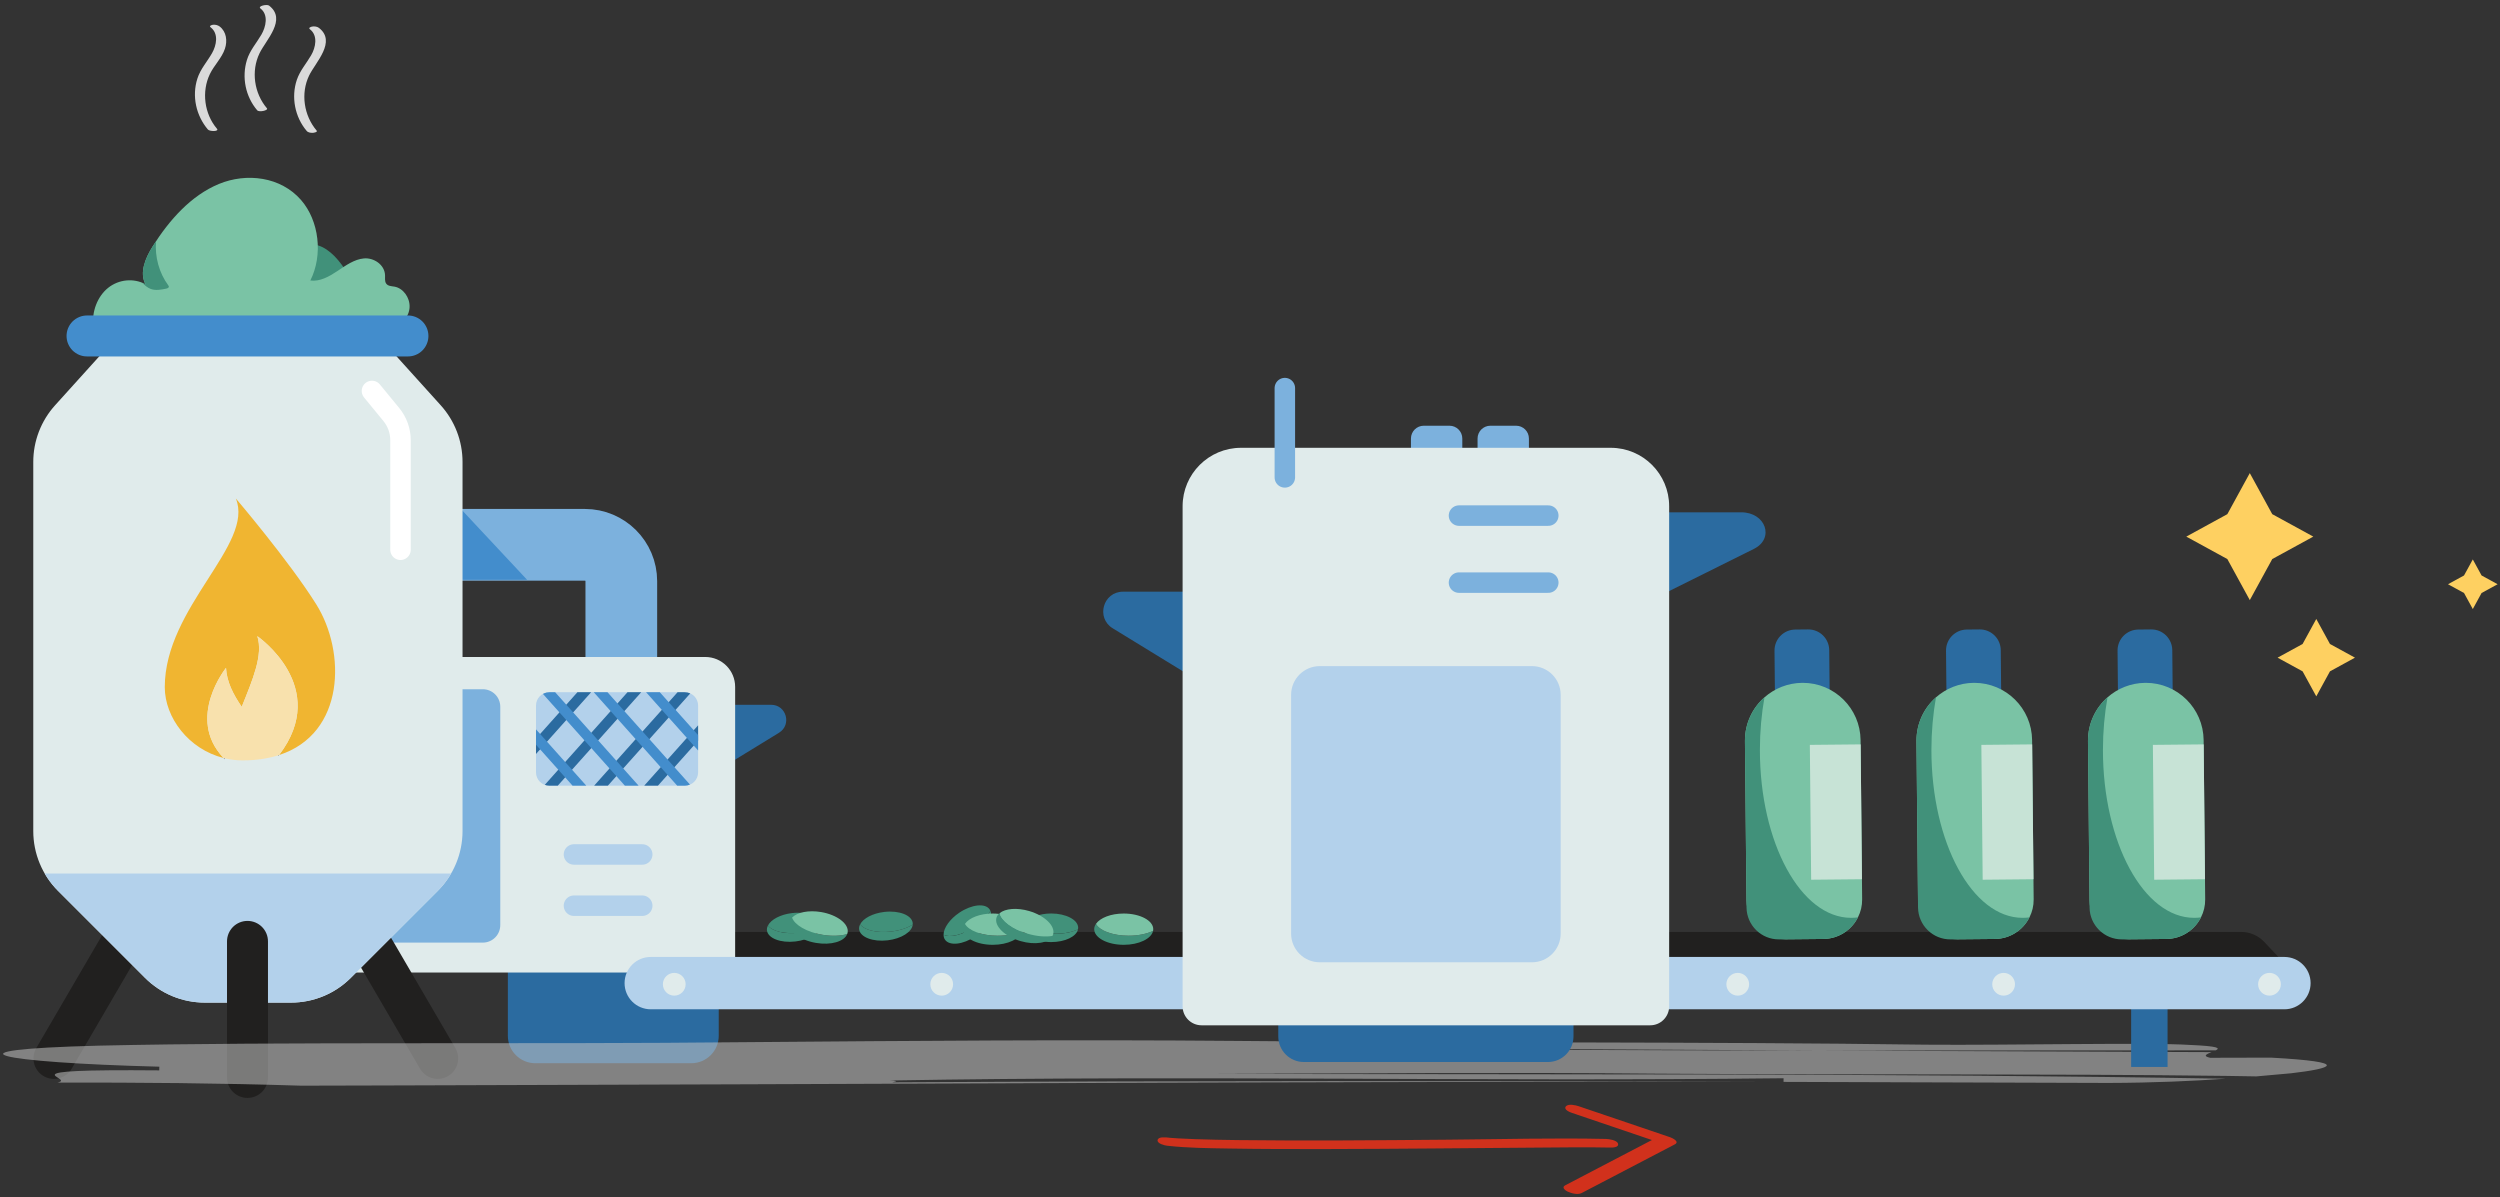 <?xml version="1.0" encoding="UTF-8"?> <svg xmlns="http://www.w3.org/2000/svg" width="1017" height="487" viewBox="0 0 1017 487"><rect x="0" y="0" width="1017" height="487" fill="#333333" stroke="none"/><path id="--80" fill="#21201f" stroke="none" d="M 932.083 394.843 L 921.101 383.177 C 918.656 380.578 915.248 379.103 911.677 379.103 L 294.548 379.103 C 290.127 379.103 289.711 380.907 286.94 384.348 L 289.257 394.997 Z"></path><path id="--79" fill="#2b6ba0" stroke="none" d="M 292.422 286.703 L 313.691 286.703 C 319.894 286.703 322.189 294.844 316.903 298.085 L 292.422 313.087 Z"></path><path id="--78" fill="#2b6ba0" stroke="none" d="M 281.209 432.518 L 217.767 432.518 C 211.597 432.518 206.594 427.514 206.594 421.344 L 206.594 394.627 C 206.594 388.453 211.597 383.449 217.767 383.449 L 281.209 383.449 C 287.379 383.449 292.383 388.453 292.383 394.627 L 292.383 421.344 C 292.383 427.514 287.379 432.518 281.209 432.518"></path><path id="--77" fill="none" stroke="#7cb1dd" stroke-width="29.163" stroke-linecap="square" stroke-linejoin="round" d="M 168.373 221.624 L 237.947 221.624 C 246.121 221.624 252.75 228.252 252.75 236.426 L 252.75 268.964"></path><path id="--76" fill="#e0ebeb" stroke="none" d="M 299.057 395.64 L 144.648 395.64 C 136.42 395.64 129.75 388.97 129.75 380.741 L 129.75 303.293 C 129.75 283.391 145.881 267.26 165.783 267.26 L 286.905 267.26 C 293.616 267.26 299.057 272.701 299.057 279.413 Z"></path><path id="--75" fill="#dadada" stroke="none" d="M 85.683 11.105 C 89.053 13.697 88.062 18.458 86.233 21.662 C 84.245 25.141 81.554 28.057 80.304 31.94 C 78.004 39.073 79.75 47.021 84.574 52.688 C 85.287 53.525 89.291 53.579 88.253 52.363 C 83.108 46.318 81.937 37.252 85.399 30.094 C 87.132 26.512 90.203 23.654 91.494 19.842 C 92.565 16.675 92.136 12.909 89.361 10.776 C 88.628 10.214 87.499 9.943 86.583 10.08 C 86.17 10.143 84.899 10.505 85.683 11.105"></path><path id="--74" fill="#dadada" stroke="none" d="M 105.958 3.453 C 109.308 6.031 108.158 10.952 106.354 14.055 C 104.334 17.542 101.642 20.479 100.442 24.412 C 98.293 31.436 99.855 39.26 104.621 44.856 C 105.421 45.793 109.304 44.889 108.583 44.043 C 103.392 37.948 102.067 28.908 105.588 21.65 C 108.241 16.188 116.778 7.906 109.462 2.282 C 108.591 1.611 104.679 2.469 105.958 3.453"></path><path id="--73" fill="#dadada" stroke="none" d="M 126.074 11.904 C 129.427 14.483 128.411 19.307 126.578 22.473 C 124.62 25.844 122.028 28.714 120.758 32.464 C 118.37 39.505 119.962 47.629 124.77 53.274 C 125.349 53.949 126.444 54.078 127.286 54.04 C 127.54 54.028 129.348 53.757 128.811 53.12 C 123.624 47.033 122.241 38.005 125.745 30.731 C 128.34 25.348 137.006 16.928 129.723 11.325 C 129.007 10.775 127.765 10.629 126.903 10.821 C 126.44 10.921 125.307 11.317 126.074 11.904"></path><path id="--72" fill="#438dcc" stroke="none" d="M 187.806 207.392 L 187.806 235.859 L 214.424 235.859 Z"></path><path id="--71" fill="none" stroke="#b3d1eb" stroke-width="8.332" stroke-linecap="round" stroke-linejoin="round" d="M 261.262 368.438 L 233.487 368.438"></path><path id="--70" fill="none" stroke="#b3d1eb" stroke-width="8.332" stroke-linecap="round" stroke-linejoin="round" d="M 261.262 347.597 L 233.487 347.597"></path><path id="--69" fill="#7cb1dd" stroke="none" d="M 196.408 383.455 L 139.932 383.455 L 139.932 280.381 L 196.408 280.381 C 200.329 280.381 203.508 283.56 203.508 287.48 L 203.508 376.356 C 203.508 380.276 200.329 383.455 196.408 383.455"></path><path id="--68" fill="#41917a" stroke="none" d="M 110.522 114.622 C 113.339 111.889 116.776 104.503 119.646 101.945 C 123.633 98.391 128.599 98.624 132.957 101.586 C 137.315 104.548 141.094 110.043 144.118 116.451"></path><path id="--67" fill="#7ac3a5" stroke="none" d="M 37.981 132.641 C 37.244 126.791 39.652 120.567 43.997 117.088 C 48.338 113.614 54.425 113.039 59.203 115.651 C 56.595 110.956 59.199 104.877 62.057 100.32 C 68.906 89.396 77.805 79.481 89.054 74.835 C 100.307 70.194 114.172 71.848 122.462 81.355 C 129.844 89.821 131.457 103.782 126.241 114.114 C 130.149 114.63 133.927 112.485 137.31 110.227 C 140.689 107.969 144.159 105.452 148.088 105.119 C 152.017 104.786 156.474 107.615 156.637 111.964 C 156.679 113.106 156.454 114.372 157.058 115.301 C 157.783 116.418 159.249 116.393 160.482 116.609 C 163.982 117.222 166.773 121 166.619 124.921 C 166.465 128.845 163.386 132.382 159.849 132.711 Z"></path><path id="--66" fill="#41917a" stroke="none" d="M 57.912 115.103 C 58.899 116.066 59.949 117.011 61.232 117.507 C 63.261 118.295 65.532 117.857 67.661 117.407 C 68.148 117.303 68.756 117.036 68.69 116.549 C 68.669 116.378 68.565 116.236 68.461 116.099 C 64.703 110.991 62.966 104.492 63.465 98.18 C 62.995 98.893 62.511 99.597 62.057 100.318 C 59.199 104.875 56.595 110.954 59.203 115.649 C 58.766 115.412 58.308 115.228 57.854 115.041 C 57.875 115.062 57.891 115.082 57.912 115.103"></path><path id="--65" fill="none" stroke="#21201f" stroke-width="16.665" stroke-linecap="round" stroke-linejoin="round" d="M 149.802 382.115 L 178.065 430.567"></path><path id="--64" fill="none" stroke="#21201f" stroke-width="16.665" stroke-linecap="round" stroke-linejoin="round" d="M 50.21 382.115 L 21.947 430.567"></path><path id="--63" fill="#e0ebeb" stroke="none" d="M 179.286 164.864 L 159.896 143.396 L 41.799 143.396 L 22.41 164.864 C 16.698 171.189 13.536 179.404 13.536 187.924 L 13.536 337.197 L 13.536 338.088 C 13.536 347.212 17.161 355.965 23.614 362.414 L 58.976 397.776 C 65.425 404.23 74.178 407.854 83.302 407.854 L 118.393 407.854 C 127.517 407.854 136.266 404.23 142.719 397.776 L 178.082 362.414 C 184.535 355.965 188.16 347.212 188.16 338.088 L 188.16 337.197 L 188.16 187.924 C 188.16 179.404 184.997 171.189 179.286 164.864"></path><path id="--62" fill="none" stroke="#438dcc" stroke-width="16.665" stroke-linecap="round" stroke-linejoin="round" d="M 35.405 136.668 L 165.951 136.668"></path><path id="--61" fill="#f0b531" stroke="none" d="M 91.942 271.692 C 92.233 277.25 94.758 282.299 98.337 287.544 C 102.857 276.279 107.123 266.418 104.669 258.781 C 104.669 258.781 134.716 279.424 113.522 307.154 C 140.486 298.422 140.756 265.18 128.67 245.875 C 117.618 228.223 95.941 202.784 95.941 202.784 C 103.59 221.465 67.032 246.966 67.032 279.512 C 67.032 291.952 76.79 304.804 90.942 308.346 C 90.913 308.312 90.884 308.271 90.85 308.237 C 75.577 292.056 91.942 271.692 91.942 271.692"></path><path id="--60" fill="#606060" stroke="none" d="M 113.522 307.155 C 113.367 307.205 113.222 307.26 113.068 307.305 C 113.13 307.393 113.188 307.476 113.247 307.56 C 113.301 307.484 113.338 307.405 113.397 307.33 C 113.442 307.272 113.476 307.214 113.522 307.155"></path><path id="--59" fill="#606060" stroke="none" d="M 90.944 308.347 C 91.098 308.513 91.248 308.696 91.398 308.876 C 91.427 308.746 91.44 308.613 91.469 308.484 C 91.29 308.442 91.119 308.392 90.944 308.347"></path><path id="--58" fill="#f8e1ad" stroke="none" d="M 104.669 258.783 C 107.123 266.419 102.857 276.281 98.337 287.546 C 94.758 282.301 92.233 277.251 91.942 271.694 C 91.942 271.694 75.577 292.058 90.85 308.239 C 90.884 308.272 90.913 308.314 90.946 308.347 C 91.121 308.389 91.292 308.443 91.467 308.485 C 93.767 309.018 96.166 309.331 98.67 309.331 C 104.136 309.331 108.906 308.597 113.068 307.306 C 113.222 307.26 113.368 307.206 113.522 307.156 C 134.716 279.426 104.669 258.783 104.669 258.783"></path><clipPath id="clipPath1"><path d="M 41.8 143.398 L 22.411 164.866 C 16.695 171.186 13.533 179.406 13.533 187.926 L 13.533 187.926 L 13.533 337.198 L 13.533 338.09 C 13.533 347.209 17.162 355.963 23.615 362.416 L 23.615 362.416 L 58.973 397.778 C 65.427 404.231 74.175 407.856 83.303 407.856 L 83.303 407.856 L 118.391 407.856 C 127.514 407.856 136.267 404.231 142.721 397.778 L 142.721 397.778 L 178.083 362.416 C 184.532 355.963 188.157 347.209 188.157 338.09 L 188.157 338.09 L 188.157 337.198 L 188.157 187.926 C 188.157 179.406 184.999 171.186 179.287 164.866 L 179.287 164.866 L 159.894 143.398 Z"></path></clipPath><path id="--57" fill="#b3d1eb" stroke="none" clip-path="url(#clipPath1)" d="M 13.536 355.367 L 13.536 356.029 C 13.536 362.807 17.16 369.307 23.613 374.098 L 58.976 400.369 C 65.425 405.16 74.178 407.856 83.302 407.856 L 118.393 407.856 C 127.517 407.856 136.266 405.16 142.719 400.369 L 178.081 374.098 C 184.535 369.307 188.159 362.807 188.159 356.029 L 188.159 355.367 Z"></path><path id="--56" fill="none" stroke="#21201f" stroke-width="16.665" stroke-linecap="round" stroke-linejoin="round" d="M 100.679 382.956 L 100.679 438.303"></path><path id="--55" fill="none" stroke="#ffffff" stroke-width="8.332" stroke-linecap="round" stroke-linejoin="round" d="M 151.315 159.042 L 159.181 168.62 C 161.602 171.566 162.922 175.257 162.922 179.069 L 162.922 223.642"></path><path id="--54" fill="#b3d1eb" stroke="none" d="M 278.58 319.618 L 223.458 319.618 C 220.467 319.618 218.047 317.193 218.047 314.206 L 218.047 287.01 C 218.047 284.023 220.467 281.598 223.458 281.598 L 278.58 281.598 C 281.568 281.598 283.992 284.023 283.992 287.01 L 283.992 314.206 C 283.992 317.193 281.568 319.618 278.58 319.618"></path><clipPath id="clipPath2"><path d="M 223.515 281.597 C 220.494 281.597 218.044 284.047 218.044 287.067 L 218.044 287.067 L 218.044 314.147 C 218.044 317.172 220.494 319.617 223.515 319.617 L 223.515 319.617 L 278.52 319.617 C 281.545 319.617 283.99 317.172 283.99 314.147 L 283.99 314.147 L 283.99 287.067 C 283.99 284.047 281.545 281.597 278.52 281.597 L 278.52 281.597 Z"></path></clipPath><g id="-" clip-path="url(#clipPath2)"><path id="path1" fill="none" stroke="#2b6ba0" stroke-width="4.166" stroke-linecap="round" stroke-linejoin="round" d="M 228.938 268.577 L 175.165 328.791"></path><path id="path2" fill="none" stroke="#2b6ba0" stroke-width="4.166" stroke-linecap="round" stroke-linejoin="round" d="M 249.311 268.577 L 195.539 328.791"></path><path id="path3" fill="none" stroke="#2b6ba0" stroke-width="4.166" stroke-linecap="round" stroke-linejoin="round" d="M 269.685 268.577 L 215.912 328.791"></path><path id="path4" fill="none" stroke="#2b6ba0" stroke-width="4.166" stroke-linecap="round" stroke-linejoin="round" d="M 290.058 268.577 L 236.286 328.791"></path><path id="path5" fill="none" stroke="#2b6ba0" stroke-width="4.166" stroke-linecap="round" stroke-linejoin="round" d="M 310.431 268.577 L 256.659 328.791"></path><path id="path6" fill="none" stroke="#2b6ba0" stroke-width="4.166" stroke-linecap="round" stroke-linejoin="round" d="M 330.805 268.577 L 277.033 328.791"></path><path id="path7" fill="none" stroke="#438dcc" stroke-width="4.166" stroke-linecap="round" stroke-linejoin="round" d="M 274.07 267.229 L 330.251 330.137"></path><path id="path8" fill="none" stroke="#438dcc" stroke-width="4.166" stroke-linecap="round" stroke-linejoin="round" d="M 252.785 267.229 L 308.965 330.138"></path><path id="path9" fill="none" stroke="#438dcc" stroke-width="4.166" stroke-linecap="round" stroke-linejoin="round" d="M 231.499 267.229 L 287.679 330.138"></path><path id="path10" fill="none" stroke="#438dcc" stroke-width="4.166" stroke-linecap="round" stroke-linejoin="round" d="M 210.213 267.229 L 266.393 330.138"></path><path id="path11" fill="none" stroke="#438dcc" stroke-width="4.166" stroke-linecap="round" stroke-linejoin="round" d="M 188.927 267.229 L 245.108 330.138"></path><path id="path12" fill="none" stroke="#438dcc" stroke-width="4.166" stroke-linecap="round" stroke-linejoin="round" d="M 167.642 267.229 L 223.822 330.138"></path></g><path id="--53" fill="#c6c6c6" stroke="none" opacity="0.54" style="mix-blend-mode:multiply" d="M 917.867 437.875 C 913.814 437.809 909.756 437.742 905.744 437.675 C 831.399 436.738 757.046 437.3 674.444 436.763 C 616.626 436.159 550.539 436.701 492.726 436.846 C 629.758 437.192 773.79 436.563 905.452 438.825 C 892.137 439.746 876.223 440.492 857.704 440.538 C 813.081 440.396 769.12 440.254 725.546 440.113 C 725.546 439.733 725.554 438.996 725.558 438.625 C 601.628 440.063 486.001 437.359 362.063 439.546 C 366.463 439.733 363.846 440.046 362.93 440.292 C 362.625 440.292 362.33 440.296 362.051 440.296 C 362.33 440.296 362.625 440.292 362.93 440.292 C 362.101 440.508 362.605 440.671 370.312 440.65 C 362.605 440.671 362.101 440.508 362.93 440.292 C 484.843 439.617 598.825 439.688 720.559 440.108 C 531.537 439.888 349.273 441.079 155.506 441.571 C 147.261 441.592 130.73 441.633 122.473 441.654 C 89.448 440.612 56.398 440.321 23.377 440.404 C 31.664 438.509 -1.295 434.847 64.784 435.43 C 64.793 435.055 64.809 434.305 64.818 433.93 C -1.24 432.222 -25.896 427.035 40.221 425.369 C 114.57 423.681 213.653 424.927 304.495 423.948 C 370.587 423.406 436.666 422.861 502.704 423.444 C 593.534 424.34 692.65 423.711 783.468 424.981 C 816.518 425.269 874.344 423.998 890.862 425.081 C 902.723 425.589 903.19 426.385 901.369 427.281 C 847.06 427.306 792.942 427.331 739.394 427.356 C 673.823 426.981 608.248 426.602 542.432 426.227 C 606.607 427.089 672.524 427.323 739.394 427.356 C 792.796 427.573 846.209 427.789 899.661 428.006 C 897.703 428.777 895.82 429.576 899.074 430.31 C 899.074 430.31 915.588 430.268 923.845 430.247 C 956.887 432.039 948.592 434.684 932.09 436.601 C 927.807 436.984 922.996 437.417 917.867 437.875"></path><path id="--52" fill="#2b6ba0" stroke="none" d="M 881.764 434.036 L 866.949 434.036 L 866.949 396.078 L 881.764 396.078 Z"></path><path id="--51" fill="#d1311c" stroke="none" d="M 474.776 466.08 C 483.15 467.017 491.636 467.076 500.052 467.222 C 513.321 467.447 526.598 467.459 539.872 467.434 C 568.539 467.376 597.206 467.047 625.873 466.843 C 635.589 466.772 645.317 466.618 655.028 466.83 C 655.999 466.851 658.64 466.818 658.211 465.239 C 657.819 463.785 654.42 463.347 653.32 463.322 C 631.973 462.851 610.571 463.443 589.219 463.622 C 560.648 463.86 532.064 464.147 503.489 463.789 C 497.69 463.714 491.89 463.614 486.095 463.405 C 483.845 463.326 481.596 463.23 479.35 463.097 C 478.479 463.047 477.609 462.989 476.742 462.918 C 476.359 462.889 475.976 462.851 475.592 462.822 C 474.788 462.76 476.505 462.914 475.959 462.86 C 475.73 462.835 475.501 462.81 475.276 462.785 C 474.301 462.676 471.135 462.285 470.906 463.81 C 470.685 465.268 473.922 465.984 474.776 466.08"></path><path id="--50" fill="#d1311c" stroke="none" d="M 643.405 485.33 C 656.041 478.731 668.677 472.132 681.312 465.529 C 683.408 464.437 680.358 462.95 679.384 462.621 C 667.006 458.421 654.624 454.222 642.247 450.022 C 641.03 449.61 637.985 448.86 636.989 450.097 C 635.96 451.376 638.63 452.439 639.414 452.705 C 651.791 456.905 664.173 461.104 676.551 465.304 C 675.909 464.333 675.263 463.362 674.622 462.391 C 661.986 468.991 649.35 475.594 636.714 482.193 C 635.127 483.022 636.689 484.247 637.705 484.734 C 639.151 485.426 641.838 486.147 643.405 485.33"></path><path id="--49" fill="#b3d1eb" stroke="none" d="M 929.305 410.581 L 264.719 410.581 C 258.841 410.581 254.075 405.815 254.075 399.932 C 254.075 394.054 258.841 389.288 264.719 389.288 L 929.305 389.288 C 935.184 389.288 939.954 394.054 939.954 399.932 C 939.954 405.815 935.184 410.581 929.305 410.581"></path><path id="--48" fill="#e0ebeb" stroke="none" d="M 387.717 400.397 C 387.717 402.955 385.646 405.026 383.088 405.026 C 380.53 405.026 378.459 402.955 378.459 400.397 C 378.459 397.839 380.53 395.769 383.088 395.769 C 385.646 395.769 387.717 397.839 387.717 400.397"></path><path id="--47" fill="#41917a" stroke="none" d="M 383.846 380.238 C 383.842 380.98 384.012 381.659 384.4 382.23 C 386.191 384.896 391.724 384.313 396.752 380.926 C 401.452 377.763 404.047 373.272 402.902 370.523 C 401.627 372.722 399.348 375.101 396.377 377.097 C 391.511 380.376 386.391 381.567 383.846 380.238"></path><path id="--46" fill="#41917a" stroke="none" d="M 390.257 371.279 C 386.307 373.937 383.853 377.528 383.845 380.24 C 386.391 381.565 391.511 380.373 396.381 377.099 C 399.347 375.099 401.63 372.724 402.901 370.524 C 402.822 370.333 402.726 370.149 402.609 369.974 C 400.814 367.308 395.285 367.896 390.257 371.279"></path><path id="--45" fill="#41917a" stroke="none" d="M 392.548 375.84 C 392.094 376.511 391.832 377.231 391.832 377.986 C 391.832 381.502 397.21 384.351 403.843 384.351 C 410.042 384.351 415.141 381.86 415.783 378.665 C 413.283 379.885 409.759 380.648 405.843 380.648 C 399.422 380.648 394.048 378.602 392.548 375.84"></path><path id="--44" fill="#7ac3a5" stroke="none" d="M 403.842 371.624 C 398.634 371.624 394.214 373.382 392.548 375.84 C 394.047 378.603 399.422 380.648 405.842 380.648 C 409.758 380.648 413.282 379.886 415.782 378.665 C 415.828 378.444 415.853 378.215 415.853 377.986 C 415.853 374.474 410.474 371.624 403.842 371.624"></path><path id="--43" fill="#41917a" stroke="none" d="M 445.837 375.84 C 445.382 376.511 445.12 377.231 445.12 377.986 C 445.12 381.502 450.499 384.351 457.131 384.351 C 463.33 384.351 468.43 381.86 469.071 378.665 C 466.572 379.885 463.047 380.648 459.131 380.648 C 452.711 380.648 447.336 378.602 445.837 375.84"></path><path id="--42" fill="#7ac3a5" stroke="none" d="M 457.13 371.624 C 451.923 371.624 447.502 373.382 445.836 375.84 C 447.336 378.603 452.71 380.648 459.13 380.648 C 463.046 380.648 466.571 379.886 469.07 378.665 C 469.116 378.444 469.141 378.215 469.141 377.986 C 469.141 374.474 463.763 371.624 457.13 371.624"></path><path id="--41" fill="#41917a" stroke="none" d="M 417.302 375.459 C 416.885 376.072 416.647 376.73 416.647 377.421 C 416.647 380.634 421.559 383.237 427.621 383.237 C 433.291 383.237 437.949 380.963 438.536 378.042 C 436.249 379.155 433.029 379.854 429.454 379.854 C 423.584 379.854 418.672 377.984 417.302 375.459"></path><path id="--40" fill="#41917a" stroke="none" d="M 427.623 371.606 C 422.861 371.606 418.824 373.214 417.304 375.46 C 418.67 377.981 423.586 379.851 429.452 379.851 C 433.031 379.851 436.251 379.155 438.534 378.043 C 438.576 377.839 438.601 377.631 438.601 377.422 C 438.601 374.21 433.685 371.606 427.623 371.606"></path><path id="--39" fill="#41917a" stroke="none" d="M 406.655 371.472 C 406.03 371.988 405.576 372.605 405.364 373.33 C 404.372 376.7 408.73 380.95 415.091 382.82 C 421.041 384.566 426.636 383.616 428.152 380.729 C 425.407 381.195 421.811 380.933 418.058 379.833 C 411.896 378.021 407.313 374.542 406.655 371.472"></path><path id="--38" fill="#7ac3a5" stroke="none" d="M 418.679 370.61 C 413.68 369.143 408.943 369.585 406.656 371.472 C 407.314 374.543 411.897 378.021 418.058 379.834 C 421.812 380.933 425.408 381.196 428.149 380.729 C 428.257 380.529 428.345 380.321 428.407 380.1 C 429.399 376.73 425.045 372.48 418.679 370.61"></path><path id="--37" fill="#41917a" stroke="none" d="M 349.911 376.004 C 349.57 376.662 349.411 377.346 349.491 378.029 C 349.861 381.22 355.048 383.232 361.068 382.528 C 366.697 381.87 371.059 379.066 371.3 376.1 C 369.159 377.471 366.043 378.537 362.489 378.954 C 356.661 379.637 351.565 378.35 349.911 376.004"></path><path id="--36" fill="#41917a" stroke="none" d="M 359.714 370.976 C 354.986 371.531 351.161 373.597 349.911 376.005 C 351.565 378.35 356.661 379.638 362.489 378.955 C 366.043 378.538 369.159 377.471 371.3 376.097 C 371.317 375.893 371.317 375.684 371.292 375.476 C 370.917 372.285 365.734 370.272 359.714 370.976"></path><path id="--35" fill="#41917a" stroke="none" d="M 312.416 376.467 C 312.075 377.125 311.916 377.808 311.995 378.492 C 312.366 381.683 317.553 383.695 323.573 382.991 C 329.202 382.333 333.563 379.529 333.805 376.563 C 331.664 377.933 328.547 379 324.994 379.417 C 319.165 380.1 314.07 378.812 312.416 376.467"></path><path id="--34" fill="#41917a" stroke="none" d="M 322.219 371.439 C 317.49 371.993 313.666 374.06 312.416 376.468 C 314.07 378.813 319.165 380.101 324.994 379.417 C 328.547 379.001 331.664 377.934 333.805 376.559 C 333.822 376.355 333.822 376.147 333.797 375.939 C 333.422 372.747 328.239 370.735 322.219 371.439"></path><path id="--33" fill="#41917a" stroke="none" d="M 322.209 373.282 C 321.646 373.87 321.267 374.536 321.142 375.278 C 320.551 378.744 325.371 382.456 331.907 383.573 C 338.019 384.614 343.468 383.019 344.635 379.977 C 341.964 380.756 338.365 380.919 334.507 380.261 C 328.175 379.177 323.221 376.257 322.209 373.282"></path><path id="--32" fill="#7ac3a5" stroke="none" d="M 334.051 371.027 C 328.918 370.152 324.265 371.14 322.211 373.281 C 323.223 376.256 328.177 379.18 334.505 380.259 C 338.363 380.918 341.967 380.759 344.637 379.976 C 344.716 379.764 344.779 379.547 344.82 379.322 C 345.412 375.856 340.588 372.144 334.051 371.027"></path><path id="--31" fill="#e0ebeb" stroke="none" d="M 495.23 400.397 C 495.23 402.955 493.159 405.026 490.601 405.026 C 488.043 405.026 485.973 402.955 485.973 400.397 C 485.973 397.839 488.043 395.769 490.601 395.769 C 493.159 395.769 495.23 397.839 495.23 400.397"></path><path id="--30" fill="#e0ebeb" stroke="none" d="M 603.386 400.397 C 603.386 402.955 601.316 405.026 598.758 405.026 C 596.2 405.026 594.129 402.955 594.129 400.397 C 594.129 397.839 596.2 395.769 598.758 395.769 C 601.316 395.769 603.386 397.839 603.386 400.397"></path><path id="--29" fill="#e0ebeb" stroke="none" d="M 711.543 400.397 C 711.543 402.955 709.472 405.026 706.915 405.026 C 704.356 405.026 702.286 402.955 702.286 400.397 C 702.286 397.839 704.356 395.769 706.915 395.769 C 709.472 395.769 711.543 397.839 711.543 400.397"></path><path id="--28" fill="#e0ebeb" stroke="none" d="M 819.7 400.397 C 819.7 402.955 817.629 405.026 815.071 405.026 C 812.513 405.026 810.443 402.955 810.443 400.397 C 810.443 397.839 812.513 395.769 815.071 395.769 C 817.629 395.769 819.7 397.839 819.7 400.397"></path><path id="--27" fill="#e0ebeb" stroke="none" d="M 927.856 400.397 C 927.856 402.955 925.786 405.026 923.228 405.026 C 920.67 405.026 918.599 402.955 918.599 400.397 C 918.599 397.839 920.67 395.769 923.228 395.769 C 925.786 395.769 927.856 397.839 927.856 400.397"></path><path id="--26" fill="#7cb1dd" stroke="none" d="M 589.658 193.167 L 579.185 193.167 C 576.31 193.167 573.977 190.834 573.977 187.959 L 573.977 178.394 C 573.977 175.519 576.31 173.186 579.185 173.186 L 589.658 173.186 C 592.533 173.186 594.866 175.519 594.866 178.394 L 594.866 187.959 C 594.866 190.834 592.533 193.167 589.658 193.167"></path><path id="--25" fill="#7cb1dd" stroke="none" d="M 616.754 193.167 L 606.28 193.167 C 603.405 193.167 601.072 190.834 601.072 187.959 L 601.072 178.394 C 601.072 175.519 603.405 173.186 606.28 173.186 L 616.754 173.186 C 619.628 173.186 621.961 175.519 621.961 178.394 L 621.961 187.959 C 621.961 190.834 619.628 193.167 616.754 193.167"></path><path id="--24" fill="#2b6ba0" stroke="none" d="M 674.04 208.405 L 708.314 208.405 C 718.305 208.405 722.009 219.054 713.489 223.291 L 674.04 242.917 Z"></path><path id="--23" fill="#2b6ba0" stroke="none" d="M 484.665 240.697 L 456.843 240.697 C 448.732 240.697 445.728 251.346 452.644 255.583 L 484.665 275.209 Z"></path><path id="--22" fill="#2b6ba0" stroke="none" d="M 629.683 432.029 L 530.417 432.029 C 524.663 432.029 520.001 427.367 520.001 421.614 L 520.001 399.454 C 520.001 393.705 524.663 389.039 530.417 389.039 L 629.683 389.039 C 635.437 389.039 640.099 393.705 640.099 399.454 L 640.099 421.614 C 640.099 427.367 635.437 432.029 629.683 432.029"></path><path id="--21" fill="#e0ebeb" stroke="none" d="M 671.297 417.094 L 488.8 417.094 C 484.542 417.094 481.084 413.64 481.084 409.378 L 481.084 205.929 C 481.084 192.806 491.724 182.166 504.848 182.166 L 655.25 182.166 C 668.373 182.166 679.013 192.806 679.013 205.929 L 679.013 409.378 C 679.013 413.64 675.559 417.094 671.297 417.094"></path><path id="--20" fill="#b3d1eb" stroke="none" d="M 623.189 391.462 L 536.908 391.462 C 530.455 391.462 525.222 386.229 525.222 379.772 L 525.222 282.659 C 525.222 276.206 530.455 270.973 536.908 270.973 L 623.189 270.973 C 629.642 270.973 634.879 276.206 634.879 282.659 L 634.879 379.772 C 634.879 386.229 629.642 391.462 623.189 391.462"></path><path id="--19" fill="none" stroke="#7cb1dd" stroke-width="8.332" stroke-linecap="round" stroke-linejoin="round" d="M 629.844 237.006 L 593.515 237.006"></path><path id="--18" fill="none" stroke="#7cb1dd" stroke-width="8.332" stroke-linecap="round" stroke-linejoin="round" d="M 629.844 209.747 L 593.515 209.747"></path><path id="--17" fill="none" stroke="#7cb1dd" stroke-width="8.332" stroke-linecap="round" stroke-linejoin="round" d="M 522.674 194.206 L 522.674 157.877"></path><path id="--16" fill="#2b6ba0" stroke="none" d="M 735.538 256.051 L 730.297 256.101 C 725.598 256.147 721.823 259.996 721.869 264.695 L 722.028 280.985 L 744.292 280.764 L 744.133 264.479 C 744.087 259.779 740.238 256.005 735.538 256.051"></path><path id="--15" fill="#7ac3a5" stroke="none" d="M 757.52 365.842 C 757.553 368.479 756.937 370.991 755.804 373.191 C 753.229 378.324 747.95 381.873 741.831 381.969 L 726.449 382.115 C 717.692 382.115 710.551 375.07 710.468 366.313 L 709.839 301.529 L 709.839 301.304 C 709.839 294.31 712.897 287.977 717.788 283.673 C 721.883 280.061 727.241 277.845 733.136 277.778 L 733.377 277.778 C 746.251 277.778 756.758 288.156 756.887 301.075 Z"></path><path id="--14" fill="#c7e3d6" stroke="none" d="M 736.779 357.873 L 757.443 357.669 L 756.909 302.813 L 736.241 303.017 Z"></path><path id="--13" fill="#41917a" stroke="none" d="M 755.804 373.193 C 753.229 378.326 747.95 381.871 741.831 381.967 L 726.449 382.113 L 723.729 382.146 C 716.492 382.213 710.564 376.401 710.484 369.16 L 709.839 301.531 L 709.839 301.302 C 709.839 294.312 712.897 287.979 717.788 283.671 C 716.588 290.408 715.925 297.595 715.925 305.077 C 715.925 342.801 732.536 373.372 753.021 373.372 C 753.958 373.372 754.883 373.306 755.804 373.193"></path><path id="--12" fill="#2b6ba0" stroke="none" d="M 805.313 256.051 L 800.072 256.101 C 795.373 256.147 791.598 259.996 791.644 264.695 L 791.802 280.985 L 814.066 280.764 L 813.908 264.479 C 813.862 259.779 810.013 256.005 805.313 256.051"></path><path id="--11" fill="#7ac3a5" stroke="none" d="M 827.295 365.842 C 827.328 368.479 826.712 370.991 825.578 373.191 C 823.004 378.324 817.725 381.873 811.605 381.969 L 796.224 382.115 C 787.467 382.115 780.326 375.07 780.243 366.313 L 779.614 301.529 L 779.614 301.304 C 779.614 294.31 782.671 287.977 787.562 283.673 C 791.658 280.061 797.016 277.845 802.911 277.778 L 803.152 277.778 C 816.026 277.778 826.532 288.156 826.662 301.075 Z"></path><path id="--10" fill="#c7e3d6" stroke="none" d="M 806.553 357.873 L 827.217 357.669 L 826.684 302.813 L 806.016 303.017 Z"></path><path id="--9" fill="#41917a" stroke="none" d="M 825.578 373.193 C 823.004 378.326 817.725 381.871 811.605 381.967 L 796.224 382.113 L 793.503 382.146 C 786.267 382.213 780.338 376.401 780.259 369.16 L 779.614 301.531 L 779.614 301.302 C 779.614 294.312 782.671 287.979 787.562 283.671 C 786.363 290.408 785.7 297.595 785.7 305.077 C 785.7 342.801 802.311 373.372 822.796 373.372 C 823.733 373.372 824.658 373.306 825.578 373.193"></path><path id="--8" fill="#2b6ba0" stroke="none" d="M 875.088 256.051 L 869.847 256.101 C 865.148 256.147 861.373 259.996 861.419 264.695 L 861.577 280.985 L 883.841 280.764 L 883.683 264.479 C 883.637 259.779 879.788 256.005 875.088 256.051"></path><path id="--7" fill="#7ac3a5" stroke="none" d="M 897.07 365.842 C 897.103 368.479 896.486 370.991 895.353 373.191 C 892.778 378.324 887.5 381.873 881.38 381.969 L 865.999 382.115 C 857.241 382.115 850.1 375.07 850.017 366.313 L 849.388 301.529 L 849.388 301.304 C 849.388 294.31 852.446 287.977 857.337 283.673 C 861.432 280.061 866.79 277.845 872.685 277.778 L 872.927 277.778 C 885.8 277.778 896.307 288.156 896.44 301.075 Z"></path><path id="--6" fill="#c7e3d6" stroke="none" d="M 876.328 357.873 L 896.992 357.669 L 896.454 302.813 L 875.791 303.017 Z"></path><path id="--5" fill="#41917a" stroke="none" d="M 895.353 373.193 C 892.778 378.326 887.5 381.871 881.38 381.967 L 865.999 382.113 L 863.278 382.146 C 856.041 382.213 850.113 376.401 850.034 369.16 L 849.388 301.531 L 849.388 301.302 C 849.388 294.312 852.446 287.979 857.337 283.671 C 856.137 290.408 855.475 297.595 855.475 305.077 C 855.475 342.801 872.085 373.372 892.57 373.372 C 893.507 373.372 894.432 373.306 895.353 373.193"></path><path id="--4" fill="#fed061" stroke="none" d="M 924.351 209.158 L 941.053 218.291 L 924.351 227.427 L 915.218 244.125 L 906.082 227.427 L 889.384 218.291 L 906.082 209.158 L 915.218 192.456 Z"></path><path id="--3" fill="#fed061" stroke="none" d="M 947.827 261.972 L 958.005 267.538 L 947.827 273.104 L 942.261 283.281 L 936.696 273.104 L 926.518 267.538 L 936.696 261.972 L 942.261 251.794 Z"></path><path id="--2" fill="#fed061" stroke="none" d="M 1009.502 234.099 L 1016.027 237.666 L 1009.502 241.236 L 1005.937 247.76 L 1002.366 241.236 L 995.842 237.666 L 1002.366 234.099 L 1005.937 227.575 Z"></path><path id="path13" fill="#e0ebeb" stroke="none" d="M 278.917 400.397 C 278.917 402.955 276.846 405.026 274.288 405.026 C 271.73 405.026 269.66 402.955 269.66 400.397 C 269.66 397.839 271.73 395.769 274.288 395.769 C 276.846 395.769 278.917 397.839 278.917 400.397"></path></svg> 
